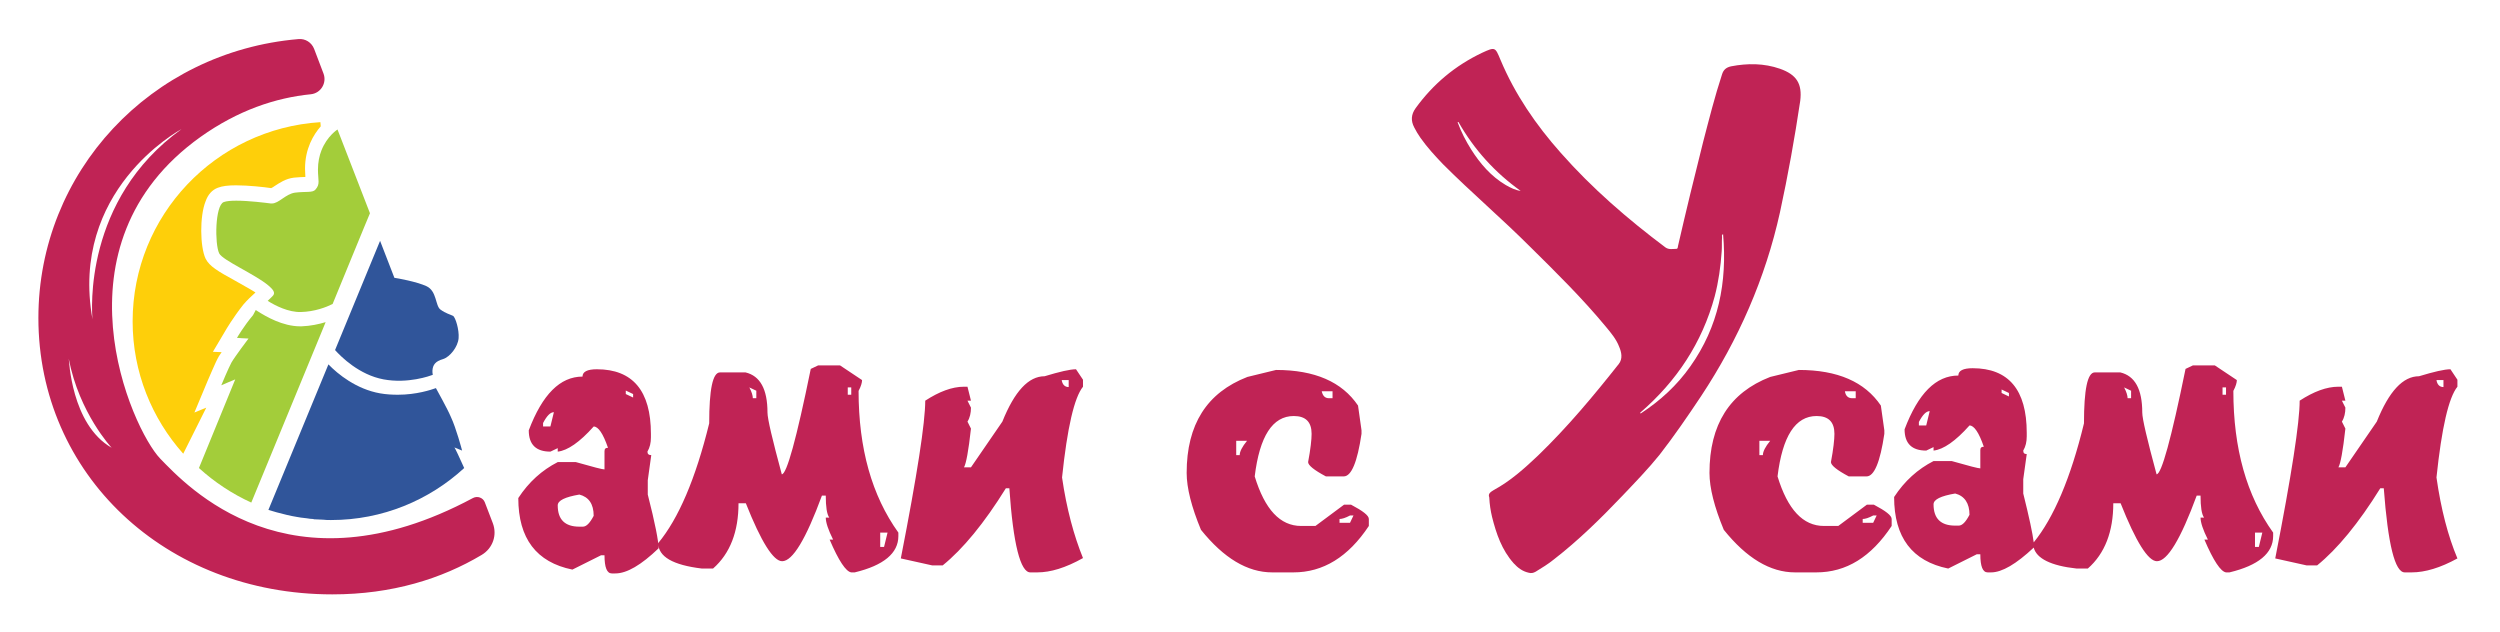 <?xml version="1.0" encoding="utf-8"?>
<!-- Generator: Adobe Illustrator 25.4.1, SVG Export Plug-In . SVG Version: 6.00 Build 0)  -->
<svg version="1.1" id="Layer_1" xmlns="http://www.w3.org/2000/svg" xmlns:xlink="http://www.w3.org/1999/xlink" x="0px" y="0px"
	 viewBox="0 0 716.3 181" style="enable-background:new 0 0 716.3 181;" xml:space="preserve">
<style type="text/css">
	.st0{fill-rule:evenodd;clip-rule:evenodd;fill:#C02355;}
	.st1{fill:#C02355;}
	.st2{fill-rule:evenodd;clip-rule:evenodd;fill:#30559A;}
	.st3{fill-rule:evenodd;clip-rule:evenodd;fill:#A3CD3A;}
	.st4{fill-rule:evenodd;clip-rule:evenodd;fill:#FECF0A;}
</style>
<path class="st0" d="M704.1,160c-4.9,2.7-9.3,4-13.1,4h-2c-2.8,0-4.8-8-6-24.1h-1c-6.2,10-12.3,17.4-18.1,22.1h-3l-9-2
	c4.7-24,7-39,7-45.2c4-2.6,7.7-4,11.1-4h1l1,4h-1l1,2c0,1.5-0.3,2.9-1,4l1,2c-0.7,6.4-1.4,10.1-2,11.1h2l9-13.1
	c3.5-8.7,7.5-13,12.1-13c4.3-1.3,7.3-2,9-2l2,3v2c-2.5,3.1-4.5,11.7-6,26C699.4,145.9,701.4,153.6,704.1,160L704.1,160z
	 M700.1,110.9v-2h-2C698.3,110.2,699,110.9,700.1,110.9z M637.8,164c-1.5-0.2-3.6-3.3-6.2-9.4h1c-1.4-2.8-2.1-4.9-2.1-6.3h1
	c-0.7-1-1-3.1-1-6.3h-1.1c-4.6,12.5-8.4,18.8-11.4,18.8c-2.5,0-6-5.5-10.4-16.6h-2.1c0,8.1-2.4,14.4-7.3,18.7H595
	c-7.4-0.8-11.5-2.9-12.3-6c-5,4.7-9.1,7.1-12.2,7.1h-1c-1.4,0-2.1-1.7-2.1-5.2h-1l-8.2,4.1c-10.3-2.1-15.5-8.9-15.5-20.5
	c3-4.6,6.8-8,11.3-10.3h5.2c4.9,1.4,7.6,2.1,8.2,2.1v-5.2c0-0.7,0.3-1,1-1c-1.4-4.1-2.8-6.1-4.1-6.1c-4,4.5-7.5,6.9-10.3,7.2v-1
	l-2.1,1c-4.1,0-6.2-2-6.2-6.1c3.9-10.3,9-15.4,15.4-15.4c0-1.4,1.4-2.1,4.1-2.1c10.3,0,15.5,6.2,15.5,18.5v1c0,1.6-0.3,2.9-1,4.1
	c0,0.7,0.3,1,1,1l-1,7.2v4.1c1.7,6.8,2.7,11.5,3,14c5.7-7,10.6-18.4,14.4-34.1c0-9.7,1-14.6,3.1-14.6h7.3c4.2,1,6.3,4.8,6.3,11.5
	c0,1.8,1.4,7.7,4.1,17.7c1.4,0,4.2-10.1,8.3-30.2l2.1-1h6.3l6.3,4.2c0,0.7-0.3,1.8-1,3.1c0,16.5,3.8,30,11.4,40.6v1
	c0,4.9-4.2,8.4-12.5,10.4L637.8,164L637.8,164z M560.2,141.4c-4.1,0.7-6.2,1.7-6.2,3.1c0,4.1,2.1,6.1,6.2,6.1h1c1,0,2-1,3.1-3.1
	C564.3,144.2,562.9,142.1,560.2,141.4L560.2,141.4z M549.8,120.9v1h2.1l1-4.1C551.9,117.8,550.9,118.8,549.8,120.9z M575.6,112.6
	l-2.1-1v1l2.1,1V112.6z M610.7,112l-2.1-1c0.7,1.3,1,2.4,1,3.1h1V112z M637.8,111h-1v2.1h1V111z M646.1,156.7h1.1l1-4.1h-2.1V156.7z
	 M520.4,164h-6.1c-7.1,0-13.9-4.1-20.4-12.2c-2.7-6.5-4.1-12-4.1-16.3c0-13.9,5.8-23,17.4-27.5l8.2-2c11.1,0,18.9,3.4,23.5,10.2
	l1,7.1v1c-1.2,8.1-2.9,12.2-5.1,12.2h-5.1c-3.4-1.8-5.1-3.2-5.1-4.1c0.7-3.7,1-6.5,1-8.1c0-3.4-1.7-5.1-5.1-5.1
	c-6.1,0-9.8,5.8-11.2,17.3c2.9,9.5,7.3,14.2,13.3,14.2h4.1l8.2-6.1h2c3.4,1.8,5.1,3.1,5.1,4.1v2C536.1,159.6,529,164,520.4,164
	L520.4,164z M530.7,114.1h1v-2h-3.1C528.8,113.4,529.5,114.1,530.7,114.1L530.7,114.1z M504.1,126.3v4.1h1c0-1,0.7-2.4,2.1-4.1
	L504.1,126.3L504.1,126.3z M533.7,149.8h3l1-2.1h-1c-1.3,0.7-2.3,1-3,1V149.8z M370.6,164h-6.1c-7.1,0-13.9-4.1-20.4-12.2
	c-2.7-6.5-4.1-12-4.1-16.3c0-13.9,5.8-23,17.4-27.5l8.2-2c11.1,0,18.9,3.4,23.5,10.2l1,7.1v1c-1.2,8.1-2.9,12.2-5.1,12.2h-5.1
	c-3.4-1.8-5.1-3.2-5.1-4.1c0.7-3.7,1-6.5,1-8.1c0-3.4-1.7-5.1-5.1-5.1c-6.1,0-9.8,5.8-11.2,17.3c2.9,9.5,7.3,14.2,13.3,14.2h4.1
	l8.2-6.1h2c3.4,1.8,5.1,3.1,5.1,4.1v2C386.3,159.6,379.1,164,370.6,164L370.6,164z M380.8,114.1h1v-2h-3.1
	C379,113.4,379.6,114.1,380.8,114.1L380.8,114.1z M354.2,126.3v4.1h1c0-1,0.7-2.4,2.1-4.1L354.2,126.3L354.2,126.3z M383.8,149.8h3
	l1-2.1h-1c-1.3,0.7-2.3,1-3,1V149.8z M297.2,164h-2c-2.8,0-4.9-8-6-24.1h-1c-6.2,10-12.3,17.4-18.1,22.1h-3l-9-2c4.7-24,7-39,7-45.2
	c4-2.6,7.7-4,11.1-4h1l1,4h-1l1,2c0,1.5-0.3,2.9-1,4l1,2c-0.7,6.4-1.4,10.1-2,11.1h2l9-13.1c3.5-8.7,7.5-13,12.1-13
	c4.3-1.3,7.3-2,9-2l2,3v2c-2.5,3.1-4.5,11.7-6,26c1.3,9,3.4,16.7,6,23.1C305.3,162.7,301,164,297.2,164z M306.2,110.9v-2h-2
	C304.4,110.2,305.1,110.9,306.2,110.9z M243.9,164c-1.5-0.2-3.6-3.3-6.2-9.4h1c-1.4-2.8-2.1-4.9-2.1-6.3h1c-0.7-1-1-3.1-1-6.3h-1.1
	c-4.6,12.5-8.4,18.8-11.4,18.8c-2.5,0-6-5.5-10.4-16.6h-2.1c0,8.1-2.4,14.4-7.3,18.7h-3.2c-8.3-1-12.5-3.4-12.5-7.3
	c5.8-7,10.7-18.4,14.6-34.3c0-9.7,1-14.6,3.1-14.6h7.3c4.2,1,6.3,4.8,6.3,11.5c0,1.8,1.4,7.7,4.1,17.7c1.4,0,4.2-10.1,8.3-30.2
	l2.1-1h6.3l6.3,4.2c0,0.7-0.3,1.8-1,3.1c0,16.5,3.8,30,11.4,40.6v1c0,4.9-4.2,8.4-12.5,10.4H243.9L243.9,164z M216.8,112l-2.1-1
	c0.7,1.3,1,2.4,1,3.1h1V112z M243.9,111h-1v2.1h1V111z M252.2,156.7h1.1l1-4.1h-2.1V156.7z M186.6,130.4l-1,7.2v4.1
	c2.1,8.2,3.1,13.4,3.1,15.4c-5,4.8-9.1,7.2-12.4,7.2h-1c-1.4,0-2.1-1.7-2.1-5.2h-1l-8.2,4.1c-10.3-2.1-15.5-8.9-15.5-20.5
	c3-4.6,6.8-8,11.3-10.3h5.2c4.9,1.4,7.6,2.1,8.2,2.1v-5.2c0-0.7,0.3-1,1-1c-1.4-4.1-2.8-6.1-4.1-6.1c-4,4.5-7.5,6.9-10.3,7.2v-1
	l-2.1,1c-4.1,0-6.2-2-6.2-6.1c3.9-10.3,9-15.4,15.4-15.4c0-1.4,1.4-2.1,4.1-2.1c10.3,0,15.5,6.2,15.5,18.5v1c0,1.6-0.3,2.9-1,4.1
	C185.5,130.1,185.9,130.4,186.6,130.4z M166,141.7c-4.1,0.7-6.2,1.7-6.2,3.1c0,4.1,2.1,6.1,6.2,6.1h1c1,0,2-1,3.1-3.1
	C170.1,144.4,168.7,142.4,166,141.7L166,141.7z M155.6,121.2v1h2.1l1-4.1C157.7,118.1,156.7,119.1,155.6,121.2z M181.4,112.9l-2.1-1
	v1l2.1,1V112.9z M95.2,170.3c-47.9,0-84.2-34.5-84.2-79.2c0-41.8,32.2-76.3,74.5-79.9c2-0.2,3.8,1,4.5,2.8l2.7,7.1
	c1,2.7-0.8,5.6-3.6,5.9C79,28,68.2,31.6,57.5,39.2C14,70.2,37.8,123,45.9,131.4c7.6,7.8,36.8,39.6,89.6,11.3
	c1.3-0.7,2.9-0.1,3.4,1.2l2.3,6c1.3,3.4,0,7.2-3.2,9.1C126.6,165.8,112.4,170.3,95.2,170.3L95.2,170.3z M32,128.3
	c0,0-9.3-9.9-12.3-25.5C19.8,102.8,20.3,121.6,32,128.3z M52,37c-0.9,0.5-32.1,17.6-25.5,54.5C26.3,89.2,23.9,57.2,52,37z"/>
<path class="st1" d="M510,19.7c-4.6-1.6-9.3-1.6-14-0.7c-1.4,0.3-2.2,1-2.6,2.3c-2.1,6.4-3.7,12.8-5.4,19.3
	c-2.5,9.9-4.9,19.8-7.2,29.8c-0.1,0.3,0,0.9-0.5,0.9c-1,0-2.1,0.3-3.1-0.4c-10.8-8.1-21-16.9-30-27.1c-7.1-8-13.1-16.7-17.3-26.7
	c-1.5-3.6-1.5-3.7-5.2-2c-7.8,3.7-14.1,9-19.1,15.9c-1.3,1.8-1.4,3.6-0.4,5.5c0.5,1,1.1,2,1.8,3c1.9,2.7,4.2,5.2,6.5,7.6
	c8.1,8.1,16.8,15.5,24.9,23.6c7.5,7.4,15,14.8,21.7,22.9c1.5,1.8,3,3.6,3.8,5.7c0.7,1.6,1.1,3.5-0.1,5c-7.2,9.1-14.7,18.1-23.1,26.2
	c-3.9,3.7-7.9,7.3-12.7,9.9c-1,0.6-1.7,1.1-1.3,2.1c0.1,2.1,0.4,3.9,0.8,5.6c1.2,4.8,2.8,9.5,6.2,13.3c1.2,1.3,2.5,2.3,4.3,2.7
	c0.7,0.2,1.3,0.1,2-0.3c1.8-1.1,3.6-2.2,5.2-3.5c7.1-5.5,13.5-11.8,19.7-18.3c3.6-3.8,7.3-7.6,10.6-11.7c4.2-5.4,8.1-11.1,11.9-16.8
	c10.7-16.2,18.4-33.7,22.6-52.7c2.3-10.6,4.2-21.2,5.8-31.9C516.4,24,514.8,21.4,510,19.7z M431.4,53c-4.2-2.5-7.3-6.1-9.9-10.2
	c-1.5-2.4-2.8-4.9-3.8-7.6c-0.1-0.3,0-0.3,0.2-0.2c4.5,7.9,10.4,14.4,17.8,19.7C434.2,54.5,432.8,53.8,431.4,53z M484.3,105
	c-3.8,5.4-8.6,9.8-14.1,13.4c-0.3,0.1-0.3,0-0.2-0.2c10.4-9,17.7-20,21.3-33.3c1.1-4.2,1.7-8.5,2-12.9c0.1-1.3,0-2.7,0.1-4
	c0-0.3-0.2-0.7,0.3-0.9C494.9,80.9,492.4,93.6,484.3,105z"/>
<path class="st2" d="M133,134.1c-10,9.2-23.4,14.9-38.1,14.9h-0.2c-0.7,0-1.4,0-2.1-0.1c-0.7,0-1.5-0.1-2.2-0.1
	c-0.3,0-0.5,0-0.7-0.1c-0.6,0-1.2-0.1-1.8-0.2c-0.6-0.1-1.1-0.1-1.7-0.2c-0.4-0.1-0.8-0.1-1.2-0.2c-1.9-0.3-3.8-0.8-5.7-1.3
	c-0.8-0.2-1.6-0.5-2.4-0.7l0,0l17.2-41.7c2.7,2.8,8,7.1,14.8,8.3c1.7,0.3,3.4,0.4,5.1,0.4c5.3,0,9.5-1.4,10.9-1.9
	c0.4,0.8,3.2,5.7,4.3,8.3c1.5,3.2,3.1,9.2,3.2,9.6l-2.2-0.9C130.3,128.2,131.8,131.4,133,134.1z M126.9,102.9
	c-2.1,0.6-2.9,1.6-3,3.3c0,0.3,0,0.8,0.1,1.2c-0.8,0.3-7.1,2.6-14.1,1.3c-7-1.3-12.2-6.5-13.9-8.4L108.9,69l4.1,10.6
	c0.8,0.1,6.4,1.1,9.2,2.4c3,1.4,2.5,5.6,4,6.7c1.5,1.1,2.8,1.4,3.6,1.8c0.7,0.4,1.8,4,1.6,6.4C131.2,99.4,128.9,102.3,126.9,102.9z"
	/>
<path class="st3" d="M95.3,87.1c-1.8,0.9-5.1,2.2-9.1,2.3c-3.5,0.1-7.3-1.8-9.5-3.2c0.7-0.7,1.3-1.2,1.6-1.6
	c0.6-0.8-0.1-1.7-1.4-2.8c-3.8-3.2-13.1-7.2-14.1-9.2c-1.3-2.7-1.2-13.7,1.3-14.7c0.8-0.3,2.1-0.4,3.6-0.4c3.6,0,8.3,0.6,9.9,0.8
	c0.1,0,0.2,0,0.3,0c2,0,3.9-2.7,6.6-3.1c3.2-0.4,5.1,0.1,5.9-0.9c1.4-1.6,0.7-2.6,0.7-5.7c0-2.1,0.4-4,1-5.5c1.6-4.1,4.6-6,4.6-6
	l9.3,24C106,61,95.3,87.1,95.3,87.1z M63.4,110.4c0.1-0.3,2.1-5,2.9-6.5c0.9-1.6,4.9-6.9,4.9-6.9l-2-0.1l-1.3-0.1
	c0,0,1.9-3.3,4.6-6.5l0.8-1.5c0.1,0.1,0.2,0.2,0.4,0.3c2.5,1.6,7.3,4.4,12.3,4.4c0.1,0,0.3,0,0.4,0c2.6-0.1,4.9-0.6,6.9-1.2
	l-0.9,2.2L72,144c-5.5-2.5-10.6-5.9-15-9.9l10.4-25.4C67.3,108.7,63.4,110.4,63.4,110.4z"/>
<path class="st4" d="M64.5,94.9l-3.5,5.9l2.5,0.1c-0.3,0.5-0.6,0.9-0.8,1.2c-1,1.7-2.8,6.2-3.2,7l-3.8,9.1l3.4-1.4L52.5,130
	c-9-10.1-14.5-23.4-14.5-37.9C38,61.7,61.8,36.9,91.8,35l0.1,1.2c-2.1,2.4-4.5,6.4-4.5,12.1c0,1,0.1,1.8,0.1,2.4
	c-0.9,0-2,0.1-3.3,0.2c-2.4,0.3-4.1,1.5-5.5,2.4c-0.3,0.2-0.7,0.5-1,0.6c-2-0.3-6.5-0.8-10.1-0.8c-2.3,0-3.9,0.2-5.2,0.7
	c-1.6,0.6-2.8,1.9-3.5,3.9c-1.7,4.2-1.6,13,0,16.4c1.1,2.2,3.5,3.6,8.6,6.4c1.5,0.9,4,2.2,5.7,3.3c-1.1,1-2.4,2.2-3.5,3.5
	C66.7,91.1,64.6,94.7,64.5,94.9z"/>
</svg>
